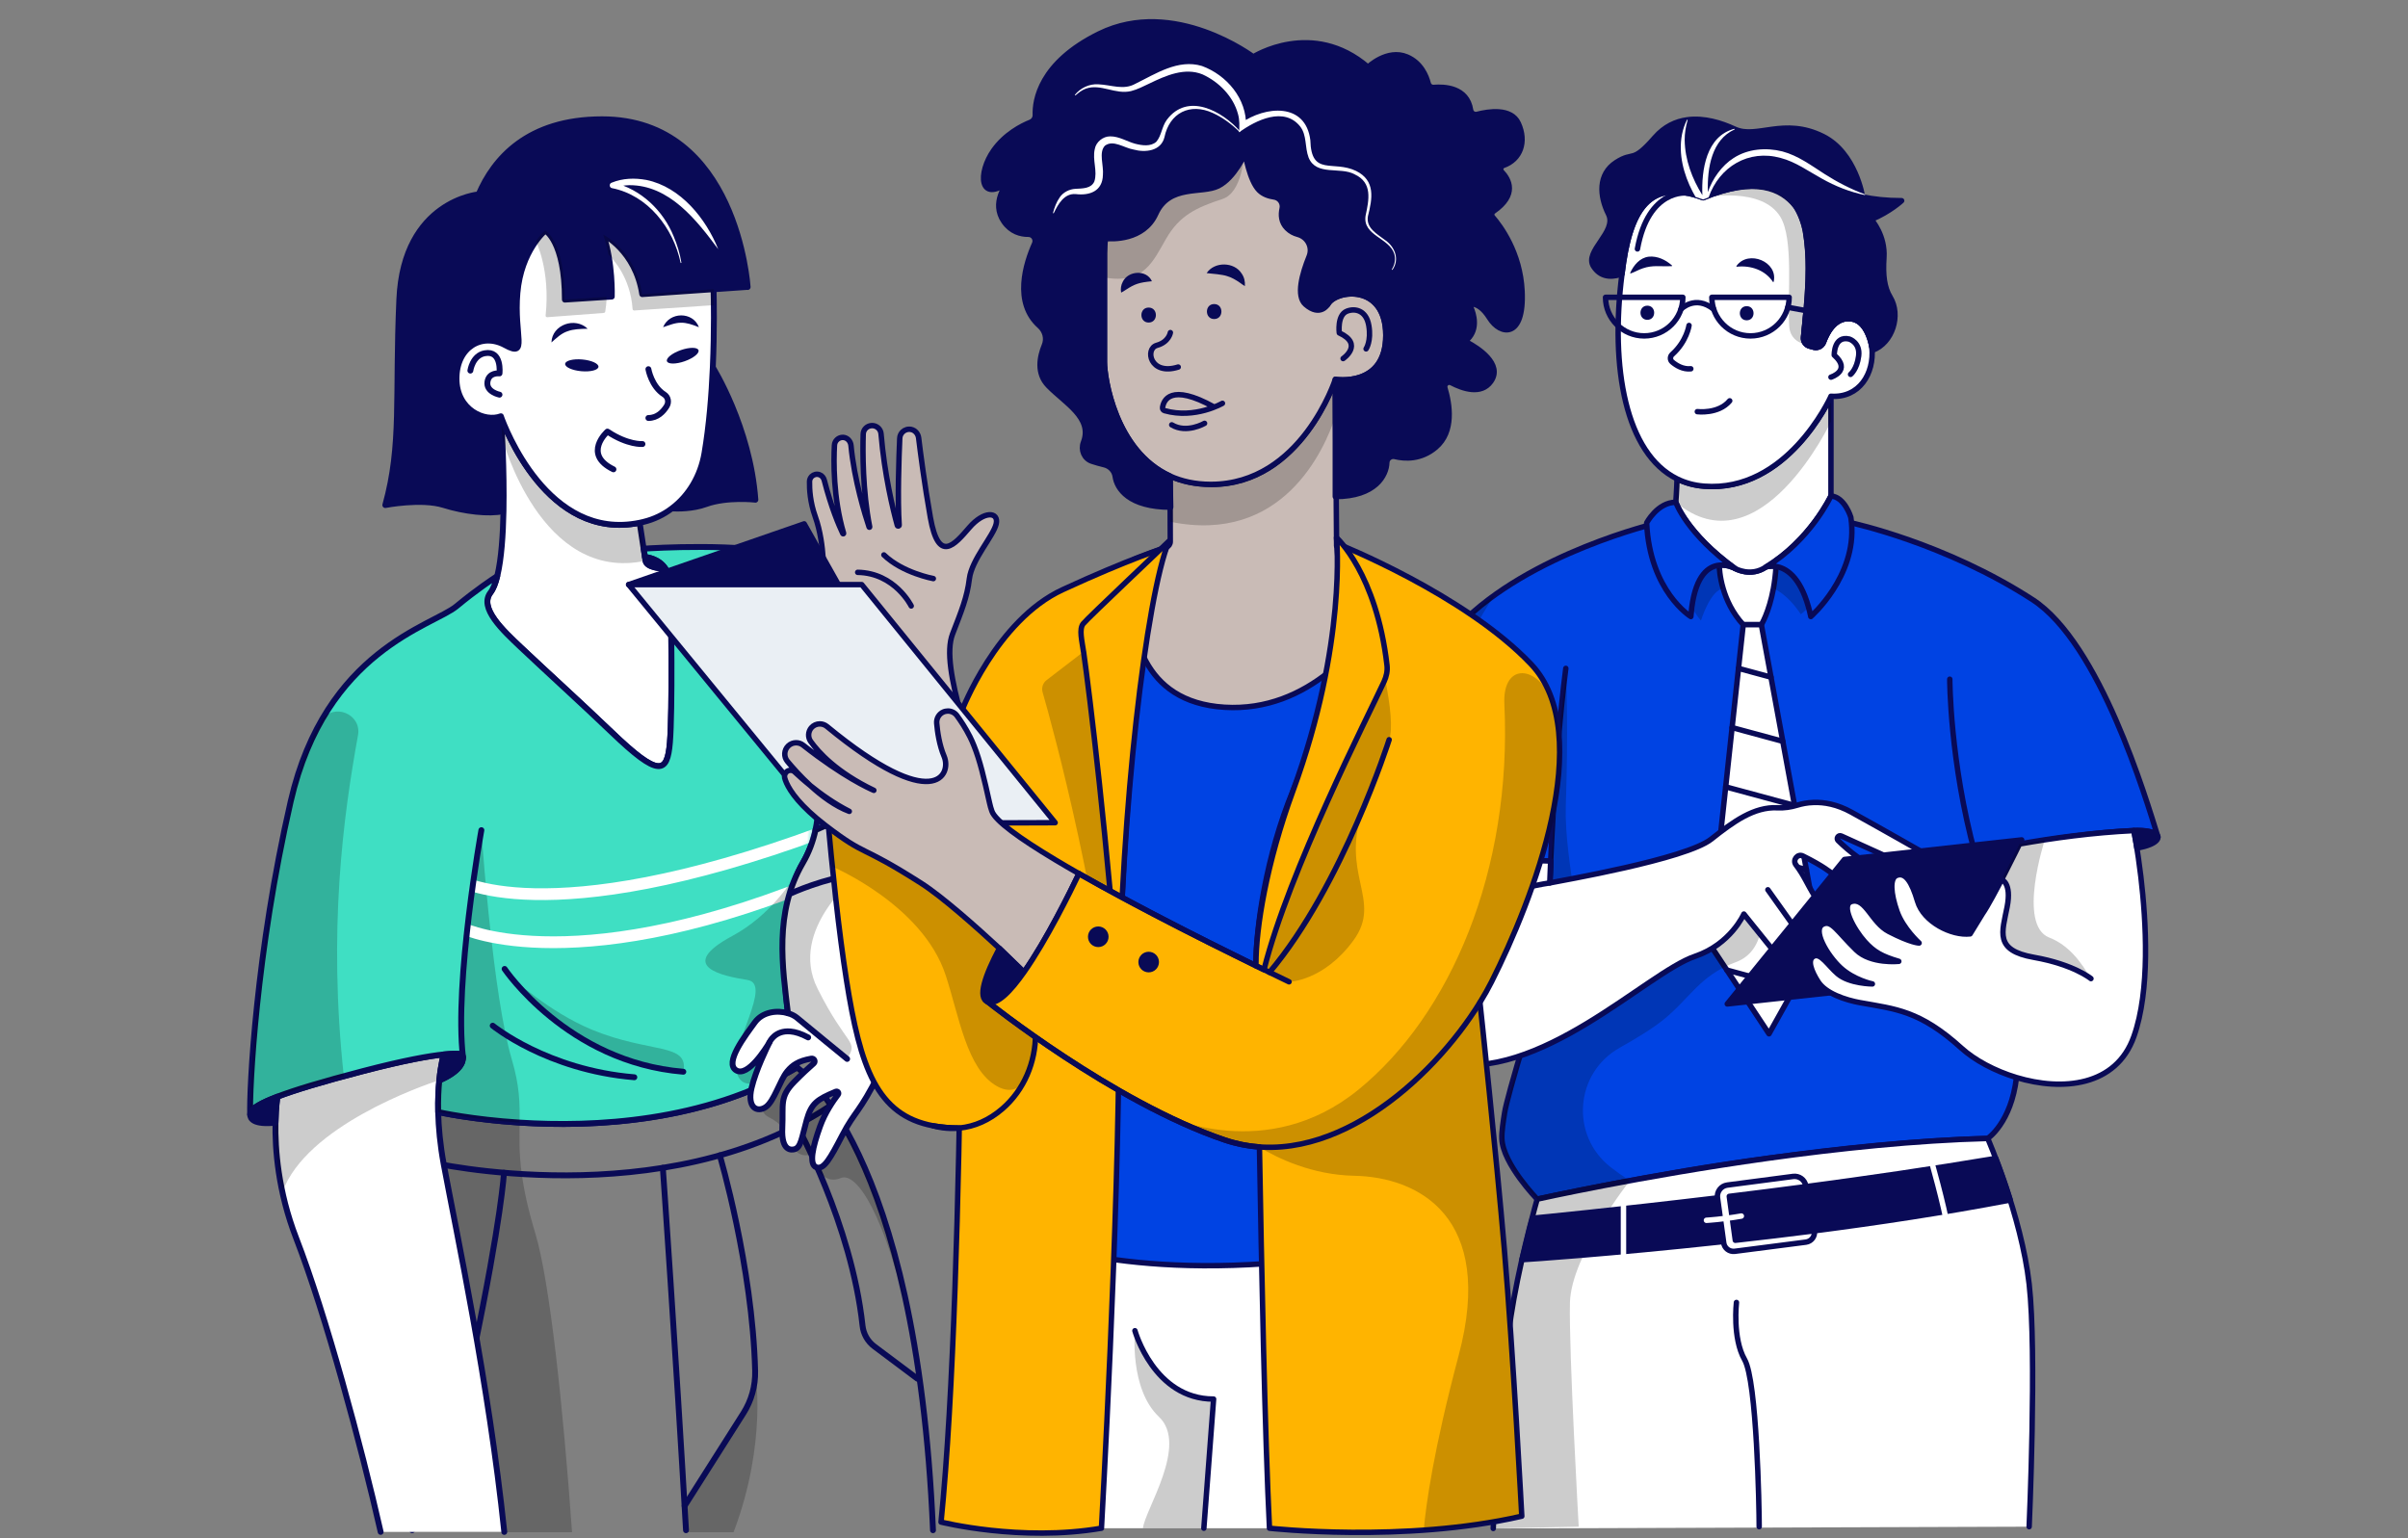 <svg width="443" height="283" viewBox="0 0 443 283" fill="none" xmlns="http://www.w3.org/2000/svg">
<rect x="0" y="0" width="443" height="283" fill="#808080" stroke="none"/>
<path d="M137.53 52.788L131.274 53.224L118.149 54.133C116.916 46.083 110.981 43.181 110.981 43.181C112.775 48.439 112.549 54.584 112.549 54.584L103.923 55.144C103.923 44.309 100.313 42.432 100.313 42.432C100.313 42.432 95.858 46.098 95.187 53.915C94.509 61.74 97.207 65.87 92.949 63.529C88.69 61.18 83.98 63.856 83.98 69.674C83.98 75.491 89.215 77.724 92.147 76.604C92.147 76.604 92.161 76.64 92.183 76.706C92.322 78.727 92.788 86.523 92.642 94.042C89.952 94.631 85.482 94.129 81.654 92.929C77.556 91.635 70.884 92.929 70.884 92.929C73.961 81.796 72.663 73.084 73.465 55.02C74.282 36.949 88.056 35.764 88.056 35.764C90.849 29.241 97.032 21.947 110.762 21.947C135.605 21.947 137.545 52.81 137.545 52.81L137.53 52.788Z" fill="#090A56" stroke="#090A56" stroke-width="1.081" stroke-linecap="round" stroke-linejoin="round"/>
<path d="M138.967 91.94C138.967 91.94 133.753 91.358 129.903 92.747C127.395 93.663 124.58 93.605 123.596 93.554C126.717 91.205 128.875 87.605 129.589 83.424C130.457 78.326 130.909 72.662 131.128 67.607C131.128 67.607 137.989 78.559 138.967 91.947V91.94Z" fill="#090A56" stroke="#090A56" stroke-width="1.081" stroke-linecap="round" stroke-linejoin="round"/>
<path d="M125.214 48.345C123.865 41.975 119.221 35.932 112.592 34.616C112.097 34.543 112.024 33.801 112.49 33.627C114.59 32.769 116.792 32.718 118.929 33.111C125.251 34.412 129.91 40.288 132.134 45.858C128.16 40.492 123.122 34.034 115.757 34.071C114.802 34.092 113.781 34.26 112.942 34.58L112.84 33.59C117.915 34.812 121.999 38.725 123.931 43.48C124.587 45.037 125.09 46.651 125.353 48.316C125.367 48.396 125.229 48.433 125.214 48.338V48.345Z" fill="white"/>
<path d="M123.238 136.635C122.764 142.336 121.255 143.128 112.512 134.729C107.306 129.726 100.605 123.647 95.8 119.109C92.548 116.033 88.049 111.881 90.229 109.045C90.739 108.383 91.148 107.343 91.469 106.019C91.483 105.969 91.498 105.925 91.512 105.867C92.234 102.856 92.54 98.486 92.628 94.021C92.774 86.501 92.307 78.706 92.169 76.691C92.781 78.408 100.714 99.686 117.675 96.18C117.806 97.038 118.134 99.227 118.411 100.973V100.987C118.499 101.562 118.594 102.093 118.659 102.507C118.703 102.769 118.732 102.994 118.761 103.169C118.951 104.427 121.583 104.623 122.429 104.66C122.859 105.321 123.166 106.172 123.238 107.292C123.53 111.873 123.712 130.926 123.238 136.635Z" fill="white" stroke="#090A56" stroke-width="1.081" stroke-linecap="round" stroke-linejoin="round"/>
<path opacity="0.2" d="M118.761 103.169C99.438 107.365 92.387 80.582 92.387 80.582C92.3 78.764 92.212 77.389 92.168 76.691C92.781 78.408 100.714 99.686 117.675 96.18C117.806 97.038 118.491 101.416 118.761 103.162V103.169Z" fill="black"/>
<path d="M171.643 281.558C168.627 210.892 146.623 196.41 146.623 196.41C118.601 213.012 81.479 204.802 80.611 204.613C80.597 204.613 80.597 204.613 80.597 204.613C80.597 204.613 77.618 242.62 75.822 281.558" stroke="#090A56" stroke-width="1.081" stroke-linecap="round" stroke-linejoin="round"/>
<path opacity="0.2" d="M105.242 281.923C103.592 258.812 101.137 235.715 98.469 226.888C97.12 222.423 96.383 218.925 95.989 216.024C95.464 212.111 95.552 209.275 95.603 206.563C86.86 206.003 80.954 204.701 80.611 204.621C80.611 204.621 77.57 242.857 75.77 281.923C87.563 281.923 94.125 281.923 105.242 281.923Z" fill="black"/>
<path opacity="0.2" d="M125.875 281.922C125.759 279.538 125.684 277.957 125.667 277.515L136.757 260.04C138.237 257.713 138.996 254.986 138.923 252.223C138.923 252.223 141.251 265.269 134.958 281.922C131.313 281.922 129.49 281.922 125.875 281.922Z" fill="black"/>
<path d="M78.956 213.819C78.956 213.819 121.941 223.781 152.726 203.471" stroke="#090A56" stroke-width="1.081" stroke-linecap="round" stroke-linejoin="round"/>
<path d="M92.715 215.783C92.715 215.783 92.3 223.993 87.123 248.827C86.853 250.122 86.16 251.292 85.154 252.143L74.69 261.03" stroke="#090A56" stroke-width="1.081" stroke-linecap="round" stroke-linejoin="round"/>
<path d="M121.941 214.873C121.941 214.873 124.307 248.487 126.205 281.558" stroke="#090A56" stroke-width="1.081" stroke-linecap="round" stroke-linejoin="round"/>
<path d="M146.586 207.057C146.586 207.057 156.642 225.091 158.683 243.933C158.844 245.438 159.624 246.813 160.834 247.729L168.775 253.678" stroke="#090A56" stroke-width="1.081" stroke-linecap="round" stroke-linejoin="round"/>
<path d="M132.419 212.584C132.419 212.584 138.427 232.873 138.923 252.231C138.996 254.994 138.237 257.707 136.757 260.041L125.951 277.072" stroke="#090A56" stroke-width="1.081" stroke-linecap="round" stroke-linejoin="round"/>
<path opacity="0.2" d="M167.2 243.082C162.956 224.081 157.713 215.492 154.687 216.758C152.667 217.594 151.34 216.445 150.677 215.572C150.531 215.245 150.392 214.918 150.254 214.613L152.719 209.871C151.319 211.355 150.166 212.089 149.248 212.395C147.089 213.1 146.163 211.456 146.163 211.456C146.163 211.456 145.733 209.762 144.479 208.09C143.779 207.151 142.816 206.235 141.526 205.617C139.039 204.424 140.235 201.167 141.212 199.276C143.035 198.418 144.844 197.465 146.615 196.418C146.615 196.418 147.082 196.767 147.891 197.567L148.161 197.836C148.227 197.901 148.292 197.967 148.358 198.04C148.424 198.105 148.497 198.185 148.562 198.258C149.496 199.232 150.699 200.643 152.07 202.563C152.172 202.708 152.274 202.861 152.383 203.006C152.485 203.159 152.595 203.319 152.704 203.472C152.996 203.901 153.287 204.337 153.594 204.803C153.761 205.072 153.929 205.341 154.104 205.617C154.695 206.57 155.307 207.61 155.92 208.737C156.087 209.028 156.24 209.326 156.401 209.631C156.532 209.871 156.663 210.118 156.787 210.366C156.977 210.715 157.152 211.078 157.341 211.449C157.356 211.478 157.371 211.5 157.378 211.515C157.553 211.864 157.721 212.22 157.896 212.584C158.085 212.969 158.267 213.362 158.457 213.769C158.647 214.169 158.829 214.583 159.019 215.005C160.411 218.154 161.782 221.775 163.073 225.921C163.335 226.742 163.59 227.6 163.838 228.473C164.006 229.047 164.166 229.644 164.334 230.247C164.502 230.844 164.655 231.455 164.815 232.073C164.983 232.691 165.129 233.316 165.282 233.956C165.362 234.276 165.442 234.596 165.515 234.923C166.011 237.032 166.478 239.25 166.923 241.584C166.988 241.955 167.061 242.333 167.127 242.712C167.149 242.835 167.171 242.952 167.192 243.075L167.2 243.082Z" fill="black"/>
<path d="M131.135 67.601C130.916 72.655 130.464 78.313 129.597 83.418C128.882 87.599 126.724 91.199 123.603 93.547C122.072 94.711 120.314 95.562 118.382 96.027C118.149 96.085 117.915 96.136 117.689 96.187C100.729 99.692 92.796 78.414 92.183 76.698C92.161 76.626 92.147 76.589 92.147 76.589C89.215 77.709 83.98 75.477 83.98 69.659C83.98 63.841 88.69 61.165 92.949 63.514C97.207 65.856 94.516 61.725 95.187 53.901C95.858 46.076 100.313 42.418 100.313 42.418C100.313 42.418 103.923 44.294 103.923 55.129L112.549 54.569C112.549 54.569 112.775 48.425 110.981 43.167C110.981 43.167 116.916 46.076 118.149 54.119L131.274 53.21C131.325 54.962 131.441 60.722 131.135 67.594V67.601Z" fill="white" stroke="#090A56" stroke-width="1.081" stroke-linecap="round" stroke-linejoin="round"/>
<path opacity="0.2" d="M131.318 56.147L116.683 57.128C116.523 57.136 116.384 57.012 116.377 56.852C115.976 51.013 112.746 47.617 111.914 46.831C111.688 45.624 111.382 44.373 110.974 43.166C110.974 43.166 116.909 46.075 118.141 54.118L131.266 53.209C131.281 53.783 131.303 54.794 131.318 56.139V56.147Z" fill="black"/>
<path opacity="0.2" d="M111.083 57.58L100.685 58.365C100.503 58.38 100.357 58.227 100.379 58.045C101.276 49.559 98.571 44.359 98.571 44.359C99.519 43.043 100.299 42.41 100.299 42.41C100.299 42.41 103.908 44.286 103.908 55.122L111.586 54.627C111.615 55.543 111.426 56.823 111.346 57.332C111.324 57.463 111.214 57.565 111.083 57.572V57.58Z" fill="black"/>
<path d="M91.891 72.618C91.891 72.618 89.427 72.123 89.675 70.284C89.923 68.444 91.891 68.706 91.891 68.706C91.891 68.706 92.394 64.408 89.179 64.997C86.918 65.411 86.532 68.189 86.532 68.189" stroke="#090A56" stroke-width="1.081" stroke-linecap="round" stroke-linejoin="round"/>
<path d="M119.286 67.928C119.286 67.928 119.826 71.091 122.203 72.589C122.925 73.047 123.1 74.014 122.648 74.742C122.013 75.767 120.934 76.909 119.286 76.909" stroke="#090A56" stroke-width="1.081" stroke-linecap="round" stroke-linejoin="round"/>
<path d="M110.099 67.499C110.153 66.903 108.825 66.296 107.133 66.144C105.44 65.991 104.024 66.35 103.97 66.946C103.916 67.542 105.244 68.149 106.937 68.302C108.629 68.455 110.045 68.095 110.099 67.499Z" fill="#090A56"/>
<path d="M125.961 66.469C127.564 65.906 128.702 64.992 128.502 64.428C128.303 63.863 126.842 63.862 125.239 64.425C123.636 64.989 122.498 65.903 122.698 66.467C122.897 67.032 124.358 67.033 125.961 66.469Z" fill="#090A56"/>
<path d="M108.115 60.495C105.833 58.256 101.56 59.717 101.451 63.004C102.384 62.19 103.274 61.31 104.448 60.939C105.498 60.554 106.701 60.517 108.123 60.488L108.115 60.495Z" fill="#090A56"/>
<path d="M128.583 60.205C127.467 57.274 123.158 57.34 121.991 60.205C123.085 59.856 124.164 59.368 125.294 59.383C126.315 59.361 127.336 59.71 128.583 60.205Z" fill="#090A56"/>
<path d="M118.193 81.701C118.193 81.701 115.524 81.919 111.747 79.41C111.747 79.41 107.08 83.548 112.855 86.355" stroke="#090A56" stroke-width="1.081" stroke-linecap="round" stroke-linejoin="round"/>
<path d="M70.031 281.864C66.429 265.96 59.961 241.941 54.485 227.804C51.131 219.136 50.591 211.326 50.679 206.577C50.737 203.574 51.036 201.792 51.036 201.792C54.215 200.577 59.181 199.065 66.75 197.094C74.472 195.08 79.007 194.294 81.632 194.025C81.632 194.025 81.114 195.72 80.815 198.81C80.655 200.388 80.56 202.345 80.611 204.628C80.677 207.377 80.961 210.606 81.639 214.256C83.98 226.837 89.894 254.347 92.774 281.871" fill="white"/>
<path d="M70.031 281.864C66.429 265.96 59.961 241.941 54.485 227.804C51.131 219.136 50.591 211.326 50.679 206.577C50.737 203.574 51.036 201.792 51.036 201.792C54.215 200.577 59.181 199.065 66.75 197.094C74.472 195.08 79.007 194.294 81.632 194.025C81.632 194.025 81.114 195.72 80.815 198.81C80.655 200.388 80.56 202.345 80.611 204.628C80.677 207.377 80.961 210.606 81.639 214.256C83.98 226.837 89.894 254.347 92.774 281.871" stroke="#090A56" stroke-width="1.081" stroke-linecap="round" stroke-linejoin="round"/>
<path opacity="0.2" d="M81.639 194.017C81.639 194.017 81.129 195.69 80.823 198.737C77.695 199.762 56.294 207.201 51.955 219.353C50.839 214.175 50.621 209.703 50.679 206.561C50.737 203.558 51.036 201.776 51.036 201.776C54.215 200.562 59.181 199.049 66.75 197.079C74.472 195.064 79.007 194.279 81.632 194.01L81.639 194.017Z" fill="black"/>
<path d="M174.842 145.688C174.776 145.622 173.748 144.728 168.826 145.818C165.144 146.626 159.274 148.553 150.021 152.734C149.583 154.748 148.84 156.777 147.695 158.77C143.531 166.035 143.94 177.953 144.953 186.433C144.953 186.433 145.398 191.334 146.565 196.133C146.565 196.17 146.579 196.199 146.586 196.228C146.586 196.257 146.586 196.286 146.608 196.308L146.63 196.41C129.59 206.503 109.18 207.427 95.603 206.554C86.86 205.994 80.954 204.693 80.611 204.613C80.56 202.329 80.662 200.38 80.816 198.795C84.775 197.079 85.227 195.348 85.169 194.512C85.147 194.199 84.906 193.945 84.6 193.916C84.141 193.865 83.244 193.85 81.639 194.01C79.014 194.279 74.472 195.064 66.757 197.079C59.188 199.05 54.223 200.562 51.044 201.777C47.974 202.947 46.516 203.864 46.107 204.598C46.107 204.598 46.02 204.794 46.02 205.071C45.867 200.359 47.084 175.256 53.486 147.433C59.888 119.61 79.547 115.196 83.973 111.56C87.684 108.491 90.63 106.55 91.476 106.004C91.155 107.32 90.747 108.368 90.236 109.029C88.049 111.858 92.555 116.01 95.807 119.094C100.612 123.639 107.313 129.711 112.52 134.714C121.255 143.113 122.765 142.321 123.246 136.619C123.72 130.918 123.537 111.865 123.246 107.277C123.18 106.157 122.867 105.306 122.436 104.644C121.153 102.674 118.812 102.499 118.667 102.492C118.601 102.077 118.506 101.554 118.419 100.972V100.957C120.366 100.826 135.86 99.867 145.646 102.099C156.095 104.484 162.898 116.287 174.842 145.666V145.688Z" fill="#3FDFC3" stroke="#090A56" stroke-width="1.081" stroke-linecap="round" stroke-linejoin="round"/>
<path opacity="0.2" d="M95.603 206.555C86.86 205.995 80.954 204.693 80.611 204.613C80.56 202.33 80.662 200.381 80.816 198.796C84.775 197.08 85.227 195.349 85.169 194.513C83.528 180.732 88.552 152.742 88.552 152.742C88.552 152.742 89.376 164.894 90.878 176.805C91.461 181.423 92.147 186.004 92.927 189.837C93.306 191.713 93.714 193.407 94.13 194.833C95.618 199.828 95.639 203.086 95.588 206.548L95.603 206.555Z" fill="black"/>
<path opacity="0.2" d="M63.265 198.009C55.696 199.98 54.216 200.569 51.036 201.783C47.967 202.954 46.508 203.87 46.1 204.605C46.1 204.605 46.013 204.801 46.013 205.077C45.859 200.365 47.077 175.262 53.479 147.439C54.544 142.814 55.973 138.844 57.643 135.404C57.643 135.404 57.643 135.404 57.643 135.39C58.102 134.437 58.583 133.514 59.086 132.641C59.101 132.619 59.116 132.597 59.13 132.575C61.332 129.23 66.575 131.354 65.86 135.295C63.163 150.159 60.326 171.081 63.25 198.002L63.265 198.009Z" fill="black"/>
<path d="M170.86 150.052C169.796 147.572 168.899 145.943 168.826 145.819C173.748 144.728 174.776 145.623 174.842 145.688C175.724 147.819 171.079 149.95 170.86 150.052Z" fill="#090A56" stroke="#090A56" stroke-width="1.081" stroke-linecap="round" stroke-linejoin="round"/>
<path d="M51.044 201.783C51.044 201.783 50.737 203.565 50.686 206.568C46.589 207.004 46.02 205.79 46.02 205.085C46.02 204.808 46.107 204.612 46.107 204.612C46.516 203.878 47.974 202.954 51.044 201.79V201.783Z" fill="#090A56" stroke="#090A56" stroke-width="1.081" stroke-linecap="round" stroke-linejoin="round"/>
<path d="M80.816 198.803C81.122 195.713 81.632 194.018 81.632 194.018C83.237 193.851 84.133 193.873 84.593 193.924C84.906 193.96 85.147 194.215 85.162 194.52C85.22 195.349 84.768 197.087 80.808 198.803H80.816Z" fill="#090A56" stroke="#090A56" stroke-width="1.081" stroke-linecap="round" stroke-linejoin="round"/>
<path d="M122.429 104.658C121.583 104.622 118.958 104.426 118.761 103.168C118.732 102.993 118.696 102.768 118.659 102.506C118.805 102.506 121.146 102.688 122.429 104.658Z" fill="#090A56" stroke="#090A56" stroke-width="1.081" stroke-linecap="round" stroke-linejoin="round"/>
<mask id="mask0_6557_8814" style="mask-type:luminance" maskUnits="userSpaceOnUse" x="85" y="147" width="66" height="32">
<path d="M150.167 147.898C150.145 149.469 149.984 151.091 149.627 152.727C149.627 152.727 148.818 155.847 147.6 158.225C146.39 160.603 144.632 164.231 144.086 170.507C144.086 170.507 116.764 182.193 85.38 176.906C86.022 169.336 87.094 161.832 87.823 157.243C93.416 158.028 119.199 160.712 150.174 147.898H150.167Z" fill="white"/>
</mask>
<g mask="url(#mask0_6557_8814)">
<path d="M83.951 161.729C83.951 161.729 99.876 172.019 151.129 153.148" stroke="white" stroke-width="2.162" stroke-miterlimit="10"/>
<path d="M85.402 170.9C85.402 170.9 106.592 180.84 153.579 160.85" stroke="white" stroke-width="2.162" stroke-miterlimit="10"/>
</g>
<path opacity="0.2" d="M144.355 172.587C144.107 177.394 144.457 182.31 144.946 186.426C144.946 186.426 145.391 191.327 146.557 196.127C146.557 196.163 146.572 196.192 146.579 196.221C146.579 196.25 146.579 196.279 146.601 196.301L146.623 196.403C144.851 197.45 143.043 198.395 141.22 199.261C141.621 198.483 141.985 197.937 142.036 197.857C141.81 198.017 136.349 201.806 135.445 196.927C134.511 191.945 142.095 181.059 137.53 180.317C132.966 179.576 124.216 177.859 134.752 172.194C141.723 168.449 145.886 161.963 147.228 159.621C147.09 159.905 146.951 160.181 146.827 160.472C146.696 160.763 146.579 161.054 146.462 161.359C146.39 161.541 146.324 161.723 146.266 161.912C146.178 162.152 146.091 162.392 146.01 162.639C145.923 162.915 145.828 163.199 145.755 163.475C145.668 163.773 145.58 164.072 145.507 164.377C145.478 164.493 145.449 164.617 145.42 164.741C145.354 165.017 145.289 165.301 145.23 165.577C145.07 166.297 144.939 167.024 144.829 167.773C144.771 168.144 144.72 168.522 144.676 168.9C144.632 169.198 144.603 169.489 144.574 169.795C144.508 170.413 144.457 171.045 144.406 171.678C144.384 171.976 144.37 172.267 144.355 172.565V172.587Z" fill="black"/>
<path d="M85.176 194.518C83.535 180.738 88.559 152.748 88.559 152.748" stroke="#090A56" stroke-width="1.081" stroke-linecap="round" stroke-linejoin="round"/>
<path d="M146.623 132.641C146.623 132.641 152.289 142.378 150.014 152.733" stroke="#090A56" stroke-width="1.081" stroke-linecap="round" stroke-linejoin="round"/>
<path opacity="0.2" d="M125.718 197.195C107.955 195.74 96.952 183.56 93.795 179.553C94.21 179.938 101.065 186.228 108.925 189.472C119.666 193.893 126.79 191.821 125.718 197.195Z" fill="black"/>
<path d="M125.71 197.196C104.411 195.45 92.832 178.281 92.832 178.281" stroke="#090A56" stroke-width="1.081" stroke-linecap="round" stroke-linejoin="round"/>
<path d="M90.645 188.723C90.645 188.723 100.62 196.889 116.698 198.213" stroke="#090A56" stroke-width="1.081" stroke-linecap="round" stroke-linejoin="round"/>
<path d="M174.251 169.198C172.18 179.168 165.326 190.367 161.702 197.595C158.078 204.816 157.298 204.394 155.008 208.787C152.719 213.179 151.559 215.288 150.174 214.772C148.796 214.255 149.481 211.106 150.867 207.252C151.763 204.751 153.244 202.591 154.17 201.377C154.381 201.1 154.09 200.722 153.761 200.86C150.32 202.293 149.262 203.02 148.409 206.067C147.469 209.47 147.337 211.121 146.171 211.456C145.668 211.594 143.706 211.928 143.925 207.529C144.136 203.136 143.363 201.893 146.12 199.049C147.549 197.595 148.81 196.439 149.7 195.661C150.086 195.319 149.773 194.694 149.262 194.781C148.067 194.992 147.199 195.275 146.477 195.697C145.85 196.053 145.332 196.519 144.822 197.137C143.487 198.751 142.408 202.678 140.855 203.711C139.295 204.743 137.406 203.842 138.267 200.177C139.047 196.882 141.139 192.636 141.541 191.828C140.979 192.766 137.61 198.235 135.452 196.948C133.192 195.603 137.078 190.599 138.857 188.134C140.294 186.142 142.984 185.836 144.96 186.433C143.947 177.953 142.379 167.903 147.702 158.77C148.861 156.785 149.583 154.748 150.028 152.734C159.281 148.553 165.158 146.626 168.833 145.818C168.899 145.942 169.796 147.571 170.868 150.051C172.924 154.821 175.607 162.733 174.258 169.198H174.251Z" fill="white" stroke="#090A56" stroke-width="1.081" stroke-linecap="round" stroke-linejoin="round"/>
<path opacity="0.2" d="M150.393 181.881C155.898 192.847 157.991 191.291 155.847 194.84C155.847 194.84 148.344 188.724 146.616 187.262C146.185 186.906 145.609 186.615 144.953 186.426C143.94 177.947 142.372 167.897 147.695 158.763C148.854 156.778 149.576 154.742 150.021 152.728C151.61 152.008 153.098 151.361 154.498 150.771C154.498 150.771 153.324 157.149 157.998 160.792C157.998 160.792 144.895 170.915 150.4 181.888L150.393 181.881Z" fill="black"/>
<path d="M144.953 186.426C145.609 186.615 146.185 186.906 146.616 187.262C148.344 188.716 155.847 194.839 155.847 194.839" stroke="#090A56" stroke-width="1.081" stroke-linecap="round" stroke-linejoin="round"/>
<path d="M145.507 164.376C145.507 164.376 151.647 161.54 157.99 160.791" stroke="#090A56" stroke-width="1.081" stroke-linecap="round" stroke-linejoin="round"/>
<path d="M148.679 190.883C147.381 190.185 146.302 189.858 145.405 189.785C142.569 189.538 141.606 191.691 141.606 191.691C141.606 191.691 141.592 191.712 141.57 191.756C141.57 191.778 141.548 191.807 141.526 191.829" stroke="#090A56" stroke-width="1.081" stroke-linecap="round" stroke-linejoin="round"/>
<path d="M280.638 190.856C278.329 198.477 277.05 203.206 276.815 204.665C276.58 206.137 276.235 208.267 276.3 209.537C276.496 214.181 282.798 220.643 282.798 220.643C282.798 220.643 304.829 215.803 325.229 213.12C338.172 211.42 352.453 209.811 365.677 209.472C365.677 209.472 369.989 206.619 370.974 198.256C368.058 169.036 363.381 157.207 363.381 157.207C363.381 157.207 379.136 153.364 392.568 152.824C392.568 152.824 396.476 152.537 396.998 153.996C394.78 146.896 386.331 118.367 373.936 110.336C357.855 99.907 340.625 96.221 340.625 96.221H304.933C304.933 96.221 281.369 101.738 268.556 114.947C252.24 131.778 249.559 157.806 249.461 158.725C249.585 158.236 250.035 157.872 250.576 157.859C254.993 157.741 260.708 157.813 268.497 157.95C276.287 158.087 285.277 158.438 285.277 158.438C285.277 158.438 285.264 160.015 285.172 162.451C285.172 162.451 284.461 177.054 280.638 190.863V190.856Z" fill="#0043E3" stroke="#090A56" stroke-linecap="round" stroke-linejoin="round"/>
<path opacity="0.2" d="M262.319 157.846C257.557 157.781 253.74 157.768 250.583 157.853C250.035 157.866 249.591 158.231 249.467 158.719C249.565 157.801 252.246 131.772 268.562 114.941C270.506 112.935 272.699 111.111 275.014 109.457C262.26 127.662 262.313 156.648 262.319 157.846Z" fill="black"/>
<path d="M326.736 104.227C326.645 105.738 326.469 107.093 326.253 108.291C325.444 112.681 324.035 114.942 324.035 114.942H320.702C318.692 112.753 317.603 110.317 317.009 108.291C316.344 106.044 316.298 104.311 316.292 103.992C317.799 103.842 319.071 104.52 319.214 104.598H319.227C319.227 104.598 322.072 106.252 324.896 104.305C324.896 104.305 325.66 104.038 326.743 104.214L326.736 104.227Z" fill="white" stroke="#090A56" stroke-linecap="round" stroke-linejoin="round"/>
<path d="M320.701 114.941L314.373 173.472L325.444 190.219L334.793 173.472L324.035 114.941H320.701Z" fill="white" stroke="#090A56" stroke-linecap="round" stroke-linejoin="round"/>
<path d="M325.803 124.596L319.834 122.98" stroke="#090A56" stroke-linecap="round" stroke-linejoin="round"/>
<path d="M327.975 136.398L318.653 133.877" stroke="#090A56" stroke-linecap="round" stroke-linejoin="round"/>
<path d="M330.148 148.205L317.478 144.779" stroke="#090A56" stroke-linecap="round" stroke-linejoin="round"/>
<path d="M332.32 160.016L316.298 155.678" stroke="#090A56" stroke-linecap="round" stroke-linejoin="round"/>
<path d="M334.486 171.825L315.117 166.582" stroke="#090A56" stroke-linecap="round" stroke-linejoin="round"/>
<path d="M330.115 181.856L317.687 178.488" stroke="#090A56" stroke-linecap="round" stroke-linejoin="round"/>
<path d="M357.574 180.402L317.765 184.721L339.327 158.139L371.926 154.537L357.574 180.402Z" fill="#090A56" stroke="#090A56" stroke-linecap="round" stroke-linejoin="round"/>
<path d="M274.714 281.233C274.714 281.233 275.575 255.165 278.504 239.012C280.207 229.613 282.797 220.643 282.797 220.643C282.797 220.643 301.775 216.403 325.235 213.12C338.165 211.323 352.459 209.811 365.683 209.473C365.683 209.473 371.867 223.646 373.303 236.25C374.738 248.854 373.303 280.907 373.303 280.907" fill="white"/>
<path d="M274.714 281.233C274.714 281.233 275.575 255.165 278.504 239.012C280.207 229.613 282.797 220.643 282.797 220.643C282.797 220.643 301.775 216.403 325.235 213.12C338.165 211.323 352.459 209.811 365.683 209.473C365.683 209.473 371.867 223.646 373.303 236.25C374.738 248.854 373.303 280.907 373.303 280.907" stroke="#090A56" stroke-linecap="round" stroke-linejoin="round"/>
<path opacity="0.2" d="M290.437 280.907L274.714 281.233C274.714 281.233 277.102 246.086 278.504 239.012C279.914 231.951 282.797 220.644 282.797 220.644C282.797 220.644 289.491 219.145 299.831 217.25C299.831 217.25 289.047 230.922 288.825 239.65C288.597 248.378 290.437 280.907 290.437 280.907Z" fill="black"/>
<path d="M369.819 220.801C357.795 223.1 345.413 224.969 333.788 226.467C328.764 227.112 323.884 227.692 319.233 228.207L318.124 220.13C322.599 219.583 327.329 218.99 332.228 218.338C343.358 216.866 355.349 215.127 367.157 213.141C367.914 215.121 368.873 217.772 369.819 220.794V220.801Z" fill="#090A56" stroke="#090A56" stroke-linecap="round" stroke-linejoin="round"/>
<path d="M317.073 228.446C295.766 230.752 281.447 231.696 279.985 231.781C281.016 228.016 281.297 226.238 281.923 224.147C283.319 224.017 296.745 222.714 315.964 220.408L317.073 228.452V228.446Z" fill="#090A56" stroke="#090A56" stroke-linecap="round" stroke-linejoin="round"/>
<path d="M333.788 226.466C333.958 227.476 333.247 228.42 332.235 228.55L319.507 230.192L319.135 230.237C318.15 230.361 317.244 229.671 317.113 228.687L317.08 228.44L315.971 220.395C315.815 219.255 316.617 218.2 317.765 218.05L317.863 218.037L329.88 216.461C330.976 216.318 332.001 217.054 332.203 218.142L332.242 218.337C327.343 218.988 322.613 219.581 318.137 220.128L319.246 228.205C323.891 227.684 328.778 227.111 333.801 226.466H333.788Z" fill="white" stroke="#090A56" stroke-linecap="round" stroke-linejoin="round"/>
<path d="M313.935 224.532C313.935 224.532 316.969 224.356 320.355 223.75" stroke="white" stroke-miterlimit="10" stroke-linecap="round"/>
<path d="M298.67 220.285V233.195" stroke="white" stroke-miterlimit="10" stroke-linecap="round"/>
<path d="M355.179 213.127C355.179 213.127 357.613 221.562 358.382 226.284" stroke="white" stroke-miterlimit="10" stroke-linecap="round"/>
<path d="M319.455 239.65C319.455 239.65 318.698 246.223 320.955 250.17C323.213 254.117 323.637 277.312 323.637 280.907" stroke="#090A56" stroke-linecap="round" stroke-linejoin="round"/>
<path d="M336.841 72.916C336.841 72.916 336.841 81.169 336.841 91.252C336.841 91.252 333.051 99.381 324.896 104.318C322.077 106.265 319.226 104.611 319.226 104.611C319.226 104.611 319.226 104.611 319.213 104.611C310.289 98.169 308.299 92.418 308.299 92.418C308.299 92.418 308.482 89.884 308.521 88.112C310.015 88.855 311.665 89.317 313.498 89.46C328.673 90.659 336.606 73.45 336.841 72.936V72.922V72.916Z" fill="white" stroke="#090A56" stroke-linecap="round" stroke-linejoin="round"/>
<path opacity="0.2" d="M336.841 72.916V77.573C336.841 77.573 323.748 105.269 308.293 92.411C308.293 92.411 308.475 89.877 308.514 88.106C310.008 88.848 311.659 89.311 313.492 89.454C328.667 90.652 336.6 73.444 336.835 72.929V72.916H336.841Z" fill="black"/>
<path d="M336.841 72.916C336.841 72.916 336.841 72.916 336.841 72.929C336.606 73.45 328.666 90.659 313.498 89.454C311.672 89.311 310.015 88.848 308.521 88.106C299.094 83.449 296.178 67.712 298.396 50.418C299.798 38.557 303.386 32.688 313.322 36.382C313.322 36.382 313.322 36.382 313.335 36.382C323.017 32.408 327.734 34.766 330.245 37.815C331.263 39.046 331.915 41.267 332.137 42.517C332.913 47.044 332.744 51.728 332.274 57.075C332.137 58.678 331.968 60.345 331.798 62.084C331.726 62.814 332.189 63.485 332.894 63.673L333.677 63.888C334.427 64.077 335.203 63.687 335.464 62.957C335.999 61.505 337.376 58.541 340.207 58.632C342.791 58.717 344.18 61.798 344.382 63.98C344.82 68.748 342.06 73.255 336.834 72.91L336.841 72.916Z" fill="white" stroke="#090A56" stroke-linecap="round" stroke-linejoin="round"/>
<path opacity="0.2" d="M332.894 63.674C330.898 63.147 329.28 62.332 329.149 59.883C328.836 54.08 329.985 43.964 327.538 39.913C324.159 34.311 313.916 36.265 313.355 36.376C323.017 32.416 327.727 34.767 330.245 37.815C331.263 39.046 331.916 41.267 332.137 42.518C332.914 47.045 332.744 51.728 332.274 57.076C332.137 58.678 331.968 60.346 331.798 62.085C331.726 62.814 332.19 63.485 332.894 63.674Z" fill="black"/>
<path d="M332.274 57.074L340.207 58.631C337.409 58.468 335.993 61.503 335.464 62.956C335.197 63.685 334.421 64.083 333.677 63.887L332.894 63.672C332.19 63.484 331.726 62.813 331.798 62.083C331.974 60.344 332.137 58.677 332.274 57.074Z" fill="white" stroke="#090A56" stroke-linecap="round" stroke-linejoin="round"/>
<path d="M341.336 58.853C341.486 58.906 341.636 58.977 341.779 59.055C341.636 58.977 341.492 58.906 341.336 58.853Z" fill="white" stroke="#090A56" stroke-linecap="round" stroke-linejoin="round"/>
<path d="M341.779 59.062C343.149 59.785 344.036 61.596 344.35 63.746C343.965 61.733 343.064 59.798 341.779 59.062Z" fill="white" stroke="#090A56" stroke-linecap="round" stroke-linejoin="round"/>
<path d="M307.47 48.973C305.37 49.071 304.085 48.739 302.232 49.37C301.455 49.624 300.927 49.976 300.079 50.282C299.988 50.328 299.877 50.322 299.909 50.198C300.555 48.791 301.677 47.429 303.315 47.227C304.907 47.065 306.44 47.807 307.594 48.843C307.666 48.941 307.568 48.993 307.47 48.98V48.973Z" fill="#090A56"/>
<path d="M319.494 48.888C321.666 45.931 327.153 48.159 326.305 51.832C326.292 51.898 326.2 51.917 326.161 51.865C324.746 49.683 322.045 48.791 319.527 49.077C319.416 49.077 319.416 48.96 319.494 48.895V48.888Z" fill="#090A56"/>
<path d="M321.34 58.938C323.017 58.938 323.023 56.332 321.34 56.332C319.657 56.332 319.657 58.938 321.34 58.938Z" fill="#090A56"/>
<path d="M303.061 58.848C304.737 58.848 304.744 56.242 303.061 56.242C301.377 56.242 301.377 58.848 303.061 58.848Z" fill="#090A56"/>
<path d="M310.732 59.883C310.732 59.883 310.302 62.827 307.64 65.198C307.216 65.576 307.196 66.234 307.627 66.598C308.371 67.23 309.604 68.005 311.059 67.855" stroke="#090A56" stroke-linecap="round" stroke-linejoin="round"/>
<path d="M312.259 75.743C312.259 75.743 316.14 76.238 318.215 73.75" stroke="#090A56" stroke-linecap="round" stroke-linejoin="round"/>
<path d="M336.841 69.394C336.841 69.394 340.671 68.202 337.448 65.342C337.448 65.342 337.356 61.708 340.22 62.385C340.22 62.385 342.249 63.03 341.936 65.498C341.623 67.967 340.449 68.885 340.449 68.885" stroke="#090A56" stroke-linecap="round" stroke-linejoin="round"/>
<path d="M309.591 54.705C309.591 58.626 306.407 61.805 302.48 61.805C298.552 61.805 295.369 58.626 295.369 54.705H309.591Z" stroke="#090A56" stroke-linecap="round" stroke-linejoin="round"/>
<path d="M329.15 54.705C329.15 58.626 325.966 61.805 322.039 61.805C318.111 61.805 314.927 58.626 314.927 54.705H329.15Z" stroke="#090A56" stroke-linecap="round" stroke-linejoin="round"/>
<path d="M309.238 56.9C309.238 56.9 311.835 54.164 315.273 56.9" stroke="#090A56" stroke-linecap="round" stroke-linejoin="round"/>
<path d="M328.908 56.547L340.827 58.716" stroke="#090A56" stroke-linecap="round" stroke-linejoin="round"/>
<path d="M330.245 37.813C328.021 34.544 323.017 32.407 313.336 36.38C313.336 36.38 313.336 36.38 313.323 36.38C303.393 32.681 299.799 38.549 298.396 50.417C297.352 50.756 294.788 51.538 293.17 49.023C291.363 46.229 297.567 42.705 295.917 39.377C294.253 36.035 293.986 32.062 297.326 29.893C300.673 27.737 300.125 30.258 304.463 25.294C306.231 23.275 308.299 22.331 310.419 22.044C313.512 21.627 316.695 22.624 319.109 23.751C323.18 25.653 328.145 21.497 335.38 25.105C341.388 28.108 342.654 36.224 342.654 36.224C344.663 36.66 347.018 36.928 349.843 36.928C349.843 36.928 347.703 38.94 344.252 40.38C344.396 40.549 346.849 43.37 346.588 47.388C346.372 50.639 346.659 52.918 347.742 54.69C349.745 57.973 348.186 63.099 344.474 64.454C344.154 61.972 343.026 59.399 341.342 58.846C337.787 57.673 336.078 61.314 335.478 62.949C335.21 63.679 334.434 64.076 333.69 63.881L332.907 63.666C332.203 63.477 331.739 62.806 331.811 62.076C332.568 54.54 333.162 48.391 332.15 42.51C331.935 41.253 331.191 39.168 330.258 37.8L330.245 37.813Z" fill="#090A56" stroke="#090A56" stroke-linecap="round" stroke-linejoin="round"/>
<path d="M310.347 35.521C310.347 35.521 303.276 34.589 301.24 45.799" stroke="#090A56" stroke-linecap="round" stroke-linejoin="round"/>
<path d="M314.333 36.314C316.31 30.66 321.699 27.43 327.596 29.065C330.336 29.775 332.665 31.494 335.151 32.855C337.624 34.262 340.305 35.311 343.091 35.897L343.117 35.774C340.429 34.77 337.976 33.494 335.634 31.996C333.2 30.439 330.826 28.648 327.916 27.866C324.922 27.11 321.568 27.371 318.939 29.071C316.76 30.445 314.999 32.94 314.196 35.363C314.053 30.797 314.947 25.684 319.122 23.815L319.096 23.697C313.896 25.013 312.996 31.273 313.185 35.91C311.287 32.875 309.975 29.364 309.93 25.762C309.917 24.505 310.139 23.267 310.478 22.062L310.36 22.023C309.936 22.89 309.61 23.828 309.427 24.779C308.755 28.361 309.741 32.087 311.398 35.272L311.926 36.23C311.926 36.23 312.983 36.568 313.166 36.646C313.166 36.646 313.263 36.692 313.322 36.692C313.381 36.692 313.42 36.672 313.524 36.633C313.629 36.594 314.34 36.301 314.34 36.301L314.333 36.314Z" fill="white"/>
<path d="M342.341 184.512C348.643 185.658 353.17 185.899 360.823 192.836C363.289 195.071 366.968 197.051 370.974 198.262C379.396 200.802 389.306 199.917 392.568 190.713C395.575 182.245 394.838 169.622 393.853 161.304C393.253 156.282 392.568 152.83 392.568 152.83C384.987 153.182 377.589 154.217 371.528 155.292C371.528 155.292 366.59 165.434 364.718 168.117L362.441 171.83C359.061 172.221 353.894 169.635 352.772 165.838C351.709 162.223 350.522 160.418 348.897 161.089C347.632 161.604 347.853 164.45 348.995 167.701C350.104 170.853 353.059 173.511 353.059 173.511C353.059 173.511 351.657 173.543 347.495 171.4C344.324 169.765 343.241 165.141 340.658 165.864C338.537 166.456 341.036 171.035 343.078 173.289C344.774 175.165 346.209 175.966 349.321 176.885C349.321 176.885 344.167 177.425 341.48 174.787C337.976 171.361 337.017 169.309 335.412 170.026C333.299 170.97 336.123 175.784 338.596 178.064C341.069 180.343 344.461 181.04 344.461 181.04C344.461 181.04 340.227 181.021 338.081 179.177C336.326 177.673 334.956 175.295 333.684 175.94C332.411 176.585 333.259 178.748 334.486 180.65C335.856 182.766 339.372 183.978 342.341 184.519V184.512Z" fill="white" stroke="#090A56" stroke-linecap="round" stroke-linejoin="round"/>
<path opacity="0.2" d="M384.674 180.069C384.674 180.069 381.484 177.444 374.171 176.154C366.851 174.865 368.449 171.549 369.245 166.886C369.904 163.036 368.678 162.079 368.228 161.864C369.943 158.548 371.529 155.291 371.529 155.291C373.714 154.901 373.695 154.894 376.18 154.549C376.18 154.549 371.079 170.188 376.996 172.507C380.656 173.946 382.802 176.956 384.668 180.076L384.674 180.069Z" fill="black"/>
<path d="M368.234 161.857C368.234 161.857 370.126 162.379 369.252 166.879C368.351 171.524 366.857 174.859 374.171 176.148C381.484 177.438 384.674 180.063 384.674 180.063" stroke="#090A56" stroke-linecap="round" stroke-linejoin="round"/>
<path d="M253.009 157.852C252.905 158.796 252.814 159.727 252.742 160.639C251.111 160.561 250.289 160.19 249.917 159.942C249.754 159.832 249.623 159.682 249.545 159.506C249.526 159.454 249.513 159.408 249.493 159.363C249.232 158.62 249.793 157.852 250.576 157.852H253.009Z" fill="#090A56" stroke="#090A56" stroke-linecap="round" stroke-linejoin="round"/>
<path d="M393.129 156.041C393.129 156.041 395.575 155.689 396.599 154.77C397.624 153.852 396.821 152.738 392.574 152.816L393.129 156.034V156.041Z" fill="#090A56" stroke="#090A56" stroke-linecap="round" stroke-linejoin="round"/>
<path opacity="0.2" d="M317.008 108.297C314.66 108.558 312.924 114.179 312.924 114.179C312.011 113.15 311.241 111.73 311.241 111.73C312.044 105.75 314.36 104.187 316.291 103.998C316.291 104.317 316.343 106.05 317.008 108.297Z" fill="black"/>
<path opacity="0.2" d="M332.685 111.627C332.372 112.239 331.295 113.021 331.295 113.021C328.679 109.073 326.252 108.285 326.252 108.285C326.474 107.087 326.644 105.738 326.735 104.221C328.49 104.501 331.087 105.96 332.691 111.62L332.685 111.627Z" fill="black"/>
<path d="M319.213 104.605C319.07 104.527 317.798 103.843 316.291 103.999C314.36 104.188 312.037 105.758 311.241 111.731C311.176 112.265 311.111 112.831 311.065 113.444C311.065 113.444 303.536 108.839 302.93 96.222C302.93 96.222 304.913 92.418 308.299 92.418C308.299 92.418 310.282 98.163 319.213 104.611V104.605Z" fill="#0043E3" stroke="#090A56" stroke-linecap="round" stroke-linejoin="round"/>
<path d="M333.135 113.443C332.998 112.798 332.848 112.199 332.692 111.639C331.093 105.972 328.49 104.513 326.735 104.233C325.652 104.05 324.889 104.324 324.889 104.324C333.051 99.38 336.834 91.258 336.834 91.258C339.392 91.434 340.501 95.192 340.501 95.192C340.553 95.544 340.599 95.882 340.625 96.221C341.519 106.122 333.129 113.443 333.129 113.443H333.135Z" fill="#0043E3" stroke="#090A56" stroke-linecap="round" stroke-linejoin="round"/>
<path d="M285.113 162.457C285.113 162.457 285.857 140.239 288.062 122.979" stroke="#090A56" stroke-linecap="round" stroke-linejoin="round"/>
<path d="M358.702 124.973C358.702 124.973 358.702 140.091 363.38 157.202" stroke="#090A56" stroke-linecap="round" stroke-linejoin="round"/>
<path opacity="0.2" d="M288.094 123.617C288.075 123.193 288.062 122.979 288.062 122.979C288.094 123.083 288.107 123.304 288.094 123.617Z" fill="black"/>
<path opacity="0.2" d="M319.331 177.034C312.677 179.483 310.915 183.685 305.996 187.645C304 189.254 300.927 191.123 297.991 192.771C289.726 197.409 288.838 208.905 296.295 214.748C297.326 215.555 298.5 216.389 299.831 217.256C299.185 217.373 290.424 219.06 290.039 219.131C288.323 219.483 282.797 220.649 282.797 220.649C282.797 220.649 276.495 214.188 276.299 209.543C276.234 208.273 276.58 206.143 276.815 204.671C277.108 202.854 279.392 196.067 282.523 184.727C285.113 175.36 285.818 148.212 286.679 136.357C286.999 131.921 288.016 125.701 288.095 123.623C288.199 125.942 288.506 134.514 288.062 148.212C287.729 158.314 291.787 172.898 291.487 182.473L323.898 165.134C323.898 165.134 325.979 174.592 319.331 177.041V177.034Z" fill="black"/>
<path d="M338.172 154.674C339.131 155.619 340.449 156.778 341.963 157.853L339.327 158.139L337.168 160.803C336.789 160.549 335.491 159.377 331.681 157.501C330.696 157.012 329.737 158.25 330.396 159.123C331.988 161.227 332.477 162.718 333.854 164.894L333.84 164.907L329.711 170.001L325.979 174.586L322.822 170.671L322.802 170.652L320.819 168.183C320.819 168.183 318.398 173.746 311.816 175.967C302.937 178.963 283.143 199.396 265.444 195.508C257.185 193.697 251.835 187.958 252.259 172.13C252.286 171.219 252.899 158.797 253.003 157.853C253.003 157.853 263.826 157.859 269.208 157.957C274.591 158.055 285.27 158.432 285.27 158.432L285.107 162.458C286.973 162.06 310.133 158.107 314.817 154.401C318.933 151.137 322.717 148.408 327.03 148.63C328.256 148.688 329.469 148.506 330.644 148.148C331.427 147.907 332.444 147.685 333.645 147.652C335.569 147.581 337.97 147.978 340.619 149.45C347.312 153.156 353.321 156.596 353.321 156.596L346.529 157.345L338.746 153.821C338.218 153.573 337.742 154.264 338.166 154.674H338.172Z" fill="white" stroke="#090A56" stroke-linecap="round" stroke-linejoin="round"/>
<path opacity="0.2" d="M276.293 195.233C272.666 196.086 269.013 196.288 265.451 195.506C257.191 193.696 251.842 187.964 252.266 172.129C252.292 171.217 252.912 158.796 253.016 157.852C253.016 157.852 255.6 157.852 258.874 157.865C258.874 157.865 256.748 174.194 258.418 181.854C260.186 189.97 263.976 195.975 276.293 195.233Z" fill="black"/>
<path d="M325.236 163.715L329.744 170.046" stroke="#090A56" stroke-linecap="round" stroke-linejoin="round"/>
<path d="M285.114 162.457C271.798 164.476 265.451 170.957 265.451 170.957" stroke="#090A56" stroke-linecap="round" stroke-linejoin="round"/>
<path d="M184.601 281.189V229.711H259.421L261.745 281.189" fill="white"/>
<path d="M184.601 281.189V229.711H259.421L261.745 281.189" stroke="#090A56" stroke-linecap="round" stroke-linejoin="round"/>
<path opacity="0.2" d="M221.473 281.189L223.266 257.426C212.295 257.426 208.792 244.848 208.792 244.848C208.792 244.848 207.737 255.522 213.212 260.694C218.694 265.866 210.578 277.872 210.274 281.182H221.466L221.473 281.189Z" fill="black"/>
<path d="M221.473 281.189L223.266 257.426C212.295 257.426 208.792 244.848 208.792 244.848" stroke="#090A56" stroke-linecap="round" stroke-linejoin="round"/>
<path d="M257.449 109.744C257.449 109.744 248.333 100.441 225.28 100.441C202.227 100.441 192.338 116.812 192.338 116.812V229.008C192.338 229.008 216.184 237.731 257.449 229.008V109.751V109.744Z" fill="#0043E3" stroke="#090A56" stroke-linecap="round" stroke-linejoin="round"/>
<path d="M210.833 121.701C213.219 126.108 217.563 129.666 225.287 130.135C233.038 130.604 239.423 127.666 244.43 123.687C253.491 116.495 258.056 105.91 258.056 105.91C251.291 102.496 246.057 100.51 245.892 100.441L245.657 69.803C245.657 69.803 239.361 89.125 222.984 89.125C220.087 89.125 217.377 88.553 215.26 87.594L215.295 99.655C215.295 100.124 215.005 100.545 214.557 100.703C213.557 101.062 211.543 101.793 208.585 102.937C208.585 102.937 206.482 113.709 210.833 121.708V121.701Z" fill="#C9BBB6" stroke="#090A56" stroke-linecap="round" stroke-linejoin="round"/>
<path opacity="0.2" d="M215.26 87.594L215.281 96C235.92 100.241 243.616 82.87 245.706 76.547L245.657 69.803C245.657 69.803 239.361 89.125 222.984 89.125C220.087 89.125 217.377 88.553 215.26 87.594Z" fill="black"/>
<path d="M203.179 46.599V66.631C203.179 69.479 205.137 82.995 215.26 87.594C217.377 88.553 219.853 89.125 222.749 89.125C239.451 89.125 245.657 69.803 245.657 69.803C245.657 69.803 254.953 71.348 254.953 61.7C254.953 52.053 245.657 53.329 244.278 56.005V46.599C244.278 35.255 235.079 26.049 223.728 26.049C218.053 26.049 212.916 28.352 209.199 32.069C206.089 35.179 203.965 39.289 203.365 43.875C203.241 44.764 203.179 45.675 203.179 46.599Z" fill="#C9BBB6" stroke="#090A56" stroke-linecap="round" stroke-linejoin="round"/>
<path opacity="0.2" d="M203.179 46.599V51.06C210.481 52.329 212.088 48.136 214.557 43.875C217.032 39.613 220.101 38.186 224.894 36.613C228.507 35.427 228.928 28.821 229.038 26.745C227.342 26.29 225.563 26.049 223.728 26.049C218.053 26.049 212.916 28.352 209.199 32.069C206.089 35.179 203.965 39.289 203.365 43.875C203.241 44.764 203.179 45.675 203.179 46.599Z" fill="black"/>
<path d="M215.315 61.197C215.315 61.197 215.046 62.928 212.826 63.542C210.605 64.156 211.55 69.169 216.757 67.535" stroke="#090A56" stroke-linecap="round" stroke-linejoin="round"/>
<path d="M247.092 65.976C247.092 65.976 250.946 63.355 246.388 61.252C246.388 61.252 245.954 57.99 247.788 57.26C249.243 56.68 251.339 57.053 251.822 59.907C252.305 62.762 251.319 64.19 251.319 64.19" stroke="#090A56" stroke-linecap="round" stroke-linejoin="round"/>
<path d="M221.984 50.253C223.011 50.37 224.846 50.487 225.776 50.812C226.583 51.039 227.349 51.501 228.087 52.005C228.383 52.198 228.638 52.439 229.018 52.646C229.093 51.832 228.907 51.012 228.431 50.336C227.059 48.143 223.418 48.102 221.991 50.246L221.984 50.253Z" fill="#090A56"/>
<path d="M211.916 51.744C210.95 49.565 207.544 49.785 206.565 51.833C206.227 52.454 206.123 53.144 206.254 53.84C206.599 53.681 206.84 53.495 207.096 53.337C208.785 52.233 209.564 51.978 211.916 51.751V51.744Z" fill="#090A56"/>
<path d="M224.894 74.21C224.894 74.21 219.86 77.147 214.247 75.561C214.005 75.492 213.84 75.251 213.874 74.996C214.053 73.713 215.267 70.389 223.39 74.906" stroke="#090A56" stroke-linecap="round" stroke-linejoin="round"/>
<path d="M221.604 77.893C221.604 77.893 218.287 79.823 215.564 78.168" stroke="#090A56" stroke-linecap="round" stroke-linejoin="round"/>
<path d="M223.37 58.702C221.598 58.702 221.591 55.943 223.37 55.943C225.149 55.943 225.149 58.702 223.37 58.702Z" fill="#090A56"/>
<path d="M211.316 59.348C209.544 59.348 209.537 56.59 211.316 56.59C213.095 56.59 213.095 59.348 211.316 59.348Z" fill="#090A56"/>
<path d="M185.449 33.523C185.18 33.834 182.284 37.302 184.698 40.771C186.022 42.667 187.794 43.109 189.187 43.102C190.097 43.095 190.704 44.026 190.332 44.853C188.725 48.446 186.415 55.666 191.263 59.976C192.276 60.879 192.655 62.3 192.131 63.555C191.29 65.596 190.628 68.672 192.849 70.954C195.979 74.181 201.068 76.836 199.331 81.381C198.786 82.794 199.448 84.394 200.896 84.87C201.599 85.097 202.365 85.325 203.137 85.504C204.185 85.746 205.013 86.587 205.165 87.656C205.468 89.87 207.668 93.317 215.37 93.317L215.26 87.594C205.137 82.994 203.179 69.478 203.179 66.63V46.598C203.179 45.674 203.241 44.764 203.365 43.874C204.489 43.984 210.392 44.295 212.626 39.343C215.102 33.854 221.115 35.716 224.121 34.213C227.135 32.71 229.066 28.193 229.066 28.193C229.066 28.193 229.873 33.241 231.645 35.006C232.403 35.764 233.451 36.102 234.403 36.24C235.431 36.385 236.106 37.378 235.879 38.385C235.624 39.516 235.665 40.888 236.775 41.991C237.368 42.584 238.058 42.936 238.761 43.122C240.547 43.598 241.54 45.474 240.844 47.191C239.547 50.391 238.41 54.459 240.168 56.004C242.892 58.39 244.278 56.004 244.278 56.004C245.657 53.328 254.953 52.059 254.953 61.7C254.953 71.34 245.657 69.802 245.657 69.802V91.366C253.07 91.366 255.056 87.408 255.125 85.132C255.146 84.353 255.877 83.808 256.628 83.994C258.428 84.436 261.394 84.615 264.124 82.305C267.552 79.408 266.696 74.333 265.821 71.416C265.607 70.699 266.352 70.078 267.014 70.423C269.158 71.54 272.489 72.671 274.261 70.189C276.551 66.982 271.765 64.01 270.082 63.093C269.827 62.955 269.786 62.603 269.993 62.396C271.965 60.445 271.103 57.735 270.586 56.556C270.441 56.231 270.724 55.887 271.068 55.949C271.772 56.08 272.868 56.618 274.041 58.507C276.027 61.707 280.433 62.362 280.012 53.549C279.675 46.481 276.033 41.605 274.606 39.957C274.323 39.626 274.392 39.123 274.751 38.874C279.178 35.813 277.592 33.013 276.289 31.641C275.909 31.248 276.075 30.613 276.585 30.434C279.695 29.344 280.888 26.11 279.33 22.704C278.013 19.821 273.792 20.511 271.751 21.042C271.199 21.187 270.634 20.821 270.544 20.256C269.91 16.049 265.648 15.932 263.786 16.09C263.304 16.132 262.869 15.829 262.745 15.36C262.414 14.049 261.449 11.581 258.842 10.477C255.201 8.933 251.677 12.353 251.677 12.353C241.43 3.533 230.569 10.463 230.569 10.463C230.569 10.463 215.998 -0.535 202.255 6.202C191.256 11.594 190.38 18.566 190.469 21.138C190.49 21.738 190.125 22.276 189.566 22.504C188.001 23.131 184.953 24.669 182.822 27.662C179.857 31.841 180.181 37.454 185.449 33.523Z" fill="#090A56" stroke="#090A56" stroke-linecap="round" stroke-linejoin="round"/>
<path d="M256.153 49.674C257.504 47.778 256.677 45.502 254.898 44.233C253.387 43.061 251.25 41.999 251.663 39.758C252.484 36.531 253.077 33.234 249.484 31.455C245.25 29.407 241.223 32.524 241.064 25.787C240.189 18.822 232.803 19.47 228.28 22.663L229.231 23.242C229.404 18.153 225.652 13.795 221.122 12.14C216.743 10.816 212.619 13.581 208.875 15.415C206.682 16.643 204.503 15.622 202.068 15.512C200.4 15.395 198.765 16.188 197.731 17.47L197.834 17.567C198.427 17.05 199.055 16.56 199.779 16.305C202.517 15.346 205.206 17.45 208.075 16.76C209.261 16.463 210.399 15.857 211.481 15.353C214.481 13.898 217.97 12.361 221.218 13.684C224.232 15.057 226.88 17.718 227.749 20.966C228.073 22.07 228.031 23.256 227.955 24.346C231.072 22.097 236.251 19.546 239.216 23.297C240.458 24.939 240.016 27.056 240.747 29C242.154 32.427 246.581 30.628 249.195 32.069C252.553 33.607 251.85 36.758 251.222 39.716C250.67 43.371 255.642 43.771 256.518 46.757C256.801 47.702 256.573 48.764 256.042 49.591L256.153 49.674Z" fill="white"/>
<path d="M228.183 24.215C224.852 20.401 218.474 16.933 214.653 22.056C213.722 23.339 213.688 24.98 212.716 26.097C211.681 27.007 210.088 26.773 208.819 26.442C207.344 26.049 205.902 25.077 204.227 25.09C202.91 25.084 201.62 26.145 201.406 27.428C200.93 29.448 201.958 31.517 201.324 33.393C200.737 34.717 199.151 34.669 197.855 34.745C196.758 34.793 195.579 35.379 194.959 36.31C194.338 37.206 193.979 38.199 193.717 39.199L193.848 39.248C194.662 37.558 195.772 35.551 197.896 35.71C200.475 36.027 202.834 35.165 202.903 32.193C203.075 30.462 202.089 28.028 203.275 26.807C204.806 25.656 206.799 27.221 208.523 27.511C210.674 28.111 213.571 27.821 214.219 25.263C215.143 20.767 218.943 18.863 223.128 20.794C224.963 21.629 226.625 22.87 228.066 24.304L228.169 24.215H228.183Z" fill="white"/>
<path d="M214.557 100.695C214.557 100.695 207.689 102.868 195.497 108.501C183.298 114.128 176.926 130.83 176.926 130.83C176.926 130.83 177.795 233.399 173.126 280.057C173.126 280.057 187.794 283.739 202.634 281.188C202.634 281.188 205.854 224.056 205.854 188.818C205.854 153.58 210.199 111.074 214.557 100.695Z" fill="#FFB400" stroke="#090A56" stroke-linecap="round" stroke-linejoin="round"/>
<path opacity="0.2" d="M191.807 127.362C193.786 134.257 202.648 166.475 205.751 200.52C205.82 196.438 205.854 192.514 205.854 188.825C205.854 187.328 205.861 185.818 205.875 184.294C203.875 155.814 200.4 127.231 199.344 119.914L192.538 125.141C191.862 125.665 191.573 126.541 191.807 127.362Z" fill="black"/>
<path d="M199.345 119.914C200.4 127.231 203.875 155.814 205.875 184.294C206.227 149.242 210.874 109.763 215.04 99.578C214.784 99.882 200.062 113.763 199.276 114.763C198.489 115.763 199.034 117.825 199.338 119.921L199.345 119.914Z" fill="#FFB400" stroke="#090A56" stroke-linecap="round" stroke-linejoin="round"/>
<path d="M150.915 133.823C150.915 133.823 152.853 162.186 155.735 180.405C158.259 196.369 161.293 205.209 171.685 207.147C173.147 207.416 174.747 207.554 176.519 207.554H176.526C179.243 207.285 181.953 206.147 184.436 203.989C188.394 200.547 190.525 195.451 190.511 190.204C190.504 189.88 190.304 185.121 190.125 183.108C188.159 164.648 180.726 145.525 176.947 132.051C176.947 132.051 162.934 134.34 155.473 134.582C152.763 134.664 150.915 134.485 150.915 133.823Z" fill="#FFB400" stroke="#090A56" stroke-linecap="round" stroke-linejoin="round"/>
<path d="M176.519 207.553C174.747 207.553 173.147 207.415 171.685 207.146C173.264 207.574 174.892 207.726 176.519 207.553Z" fill="#C9BBB6" stroke="#090A56" stroke-linecap="round" stroke-linejoin="round"/>
<path d="M149.977 95.034C150.949 97.744 151.294 100.758 151.411 102.551C151.411 102.551 153.328 114.287 154.887 121.376C155.19 122.755 155.328 125.934 155.411 130.272C155.439 131.603 155.452 133.051 155.473 134.582C162.934 134.341 176.947 132.051 176.947 132.051C175.023 125.169 174.05 119.756 175.243 116.653C176.871 112.412 177.912 109.964 178.34 106.461C178.774 102.957 182.732 98.647 183.263 96.42C183.801 94.179 181.057 93.896 178.312 97.089C175.561 100.282 172.671 103.702 171.168 95.255C170.078 89.104 169.334 83.297 169.003 80.587C168.913 79.836 168.382 79.18 167.644 79.022C167.044 78.891 166.458 79.084 166.065 79.463C165.755 79.76 165.548 80.174 165.527 80.642C165.375 84.056 165.1 91.91 165.424 96.613C165.431 96.82 165.134 96.875 165.079 96.668C164.265 93.71 162.721 87.366 162.086 79.815C162.01 78.96 161.3 78.305 160.445 78.305C159.997 78.305 159.59 78.484 159.293 78.767C158.997 79.056 158.811 79.456 158.804 79.898C158.707 83.042 158.68 90.29 159.997 96.951C160.004 97.02 159.914 97.041 159.893 96.979C159.183 94.841 157.149 88.345 156.556 81.953C156.48 81.187 155.894 80.525 155.121 80.477C154.68 80.456 154.28 80.622 153.99 80.897C153.715 81.153 153.535 81.518 153.515 81.918C153.356 84.794 153.259 91.565 155.197 98.117C155.225 98.206 155.101 98.261 155.052 98.172C154.363 96.731 152.928 93.393 151.639 88.352C151.522 87.904 151.211 87.504 150.777 87.352C150.232 87.152 149.694 87.311 149.343 87.649C149.094 87.89 148.936 88.228 148.929 88.593C148.901 90.014 149.039 92.414 149.977 95.034Z" fill="#C9BBB6" stroke="#090A56" stroke-linecap="round" stroke-linejoin="round"/>
<path d="M171.706 106.46C171.706 106.46 166.031 105.418 162.61 102.102" stroke="#090A56" stroke-linecap="round" stroke-linejoin="round"/>
<path d="M167.637 111.494C167.637 111.494 164.638 105.419 157.79 105.309" stroke="#090A56" stroke-linecap="round" stroke-linejoin="round"/>
<path opacity="0.2" d="M152.425 152.304C152.466 154.435 152.846 156.738 153.156 159.469C153.156 159.469 169.713 166.475 173.961 179.398C176.464 187.004 177.836 196.713 183.408 199.858C186.222 201.444 188.008 199.913 188.594 198.561C189.635 196.162 190.518 192.748 190.504 190.197C190.504 189.879 189.856 182.377 189.683 180.37C187.718 177.881 176.892 167.599 170.706 163.344C162.259 157.531 156.88 155.386 152.425 152.297V152.304Z" fill="black"/>
<path d="M150.914 133.823C150.914 134.485 152.763 134.664 155.473 134.581C155.452 133.051 155.438 131.602 155.411 130.271C155.411 130.271 150.914 131.34 150.914 133.823Z" fill="#090A56" stroke="#090A56" stroke-linecap="round" stroke-linejoin="round"/>
<path d="M115.649 107.565H154.231L148.653 97.635L147.949 96.387L115.649 107.565Z" fill="#090A56" stroke="#090A56" stroke-linecap="round" stroke-linejoin="round"/>
<path d="M194.117 151.374L158.528 107.564H115.649L151.694 151.519L194.117 151.374Z" fill="#EAEFF4" stroke="#090A56" stroke-linecap="round" stroke-linejoin="round"/>
<path d="M144.35 143.098C144.605 144.098 145.536 146.263 148.887 149.373C149.722 150.159 150.715 150.994 151.88 151.89C159.673 157.855 157.852 155.104 169.444 162.496C173.361 164.992 179.643 170.592 183.863 174.495L188.29 178.784L188.38 178.874C192.531 172.971 196.917 164.048 198.496 160.744C196.945 159.862 195.469 159 194.09 158.172C187.532 154.235 183.091 151.014 182.477 149.249C182.305 148.759 182.16 148.263 182.05 147.746C181.022 143.119 180.277 139.919 179.174 137.195C178.953 136.63 178.705 136.085 178.443 135.561C177.623 133.926 176.712 132.575 176.043 131.664C175.643 131.127 175.03 130.83 174.388 130.83C174.271 130.83 174.154 130.837 174.037 130.865C173.892 130.885 173.747 130.92 173.602 130.982C172.761 131.327 172.251 132.175 172.326 133.078C172.458 134.623 172.795 137.057 173.692 139.174C175.099 142.498 171.899 149.939 152.128 133.664C151.742 133.347 151.28 133.195 150.818 133.195C150.239 133.195 149.66 133.437 149.253 133.913C148.653 134.63 148.598 135.657 149.136 136.416C150.529 138.381 153.866 142.112 160.762 145.422C159.955 145.077 155.163 142.939 147.763 137.119C147.384 136.816 146.922 136.664 146.46 136.664C145.943 136.664 145.419 136.857 145.019 137.243C144.226 138.002 144.157 139.236 144.853 140.077C145.812 141.236 147.288 142.905 149.081 144.546C150.97 146.084 153.466 147.877 156.245 149.29C153.652 148.318 151.149 146.456 149.081 144.546C147.832 143.539 146.846 142.643 146.212 142.043C146.005 141.836 145.722 141.732 145.446 141.732C145.219 141.732 144.998 141.795 144.805 141.926C144.75 141.974 144.688 142.022 144.64 142.077C144.384 142.346 144.267 142.739 144.357 143.098H144.35Z" fill="#C9BBB6"/>
<path d="M149.081 144.546C147.288 142.905 145.812 141.236 144.853 140.077C144.157 139.236 144.226 138.002 145.019 137.243C145.419 136.857 145.943 136.664 146.46 136.664C146.922 136.664 147.384 136.816 147.763 137.119C155.163 142.939 159.955 145.077 160.762 145.422C153.866 142.112 150.529 138.381 149.136 136.416C148.598 135.657 148.653 134.63 149.253 133.913C149.66 133.437 150.239 133.195 150.818 133.195C151.28 133.195 151.742 133.347 152.128 133.664C171.899 149.939 175.099 142.498 173.692 139.174C172.795 137.057 172.458 134.623 172.326 133.078C172.251 132.175 172.761 131.327 173.602 130.982C173.747 130.92 173.892 130.885 174.037 130.865C174.154 130.837 174.271 130.83 174.388 130.83C175.03 130.83 175.643 131.127 176.043 131.664C176.712 132.575 177.623 133.926 178.443 135.561C178.705 136.085 178.953 136.63 179.174 137.195C180.277 139.919 181.022 143.119 182.05 147.746C182.16 148.263 182.305 148.759 182.477 149.249C183.091 151.014 187.532 154.235 194.09 158.172C195.469 159 196.945 159.862 198.496 160.744C196.917 164.048 192.531 172.971 188.38 178.874L188.29 178.784L183.863 174.495C179.643 170.592 173.361 164.992 169.444 162.496C157.852 155.104 159.673 157.855 151.88 151.89C150.715 150.994 149.722 150.159 148.887 149.373C145.536 146.263 144.605 144.098 144.35 143.098H144.357C144.267 142.739 144.384 142.346 144.64 142.077C144.688 142.022 144.75 141.974 144.805 141.926C144.998 141.795 145.219 141.732 145.446 141.732C145.722 141.732 146.005 141.836 146.212 142.043C146.846 142.643 147.832 143.539 149.081 144.546ZM149.081 144.546C150.97 146.084 153.466 147.877 156.245 149.29C153.652 148.318 151.149 146.456 149.081 144.546Z" stroke="#090A56" stroke-linecap="round" stroke-linejoin="round"/>
<path d="M181.733 184.348C183.401 184.955 185.849 182.48 188.38 178.873L188.29 178.783L183.863 174.494C181.27 179.404 179.76 183.631 181.733 184.348Z" fill="#090A56" stroke="#090A56" stroke-linecap="round" stroke-linejoin="round"/>
<path d="M245.926 99.992C245.926 99.992 248.409 120.204 237.886 145.47C232.927 157.393 231.059 170.73 231.059 177.336V177.702C219.694 172.144 207.723 166.006 198.496 160.745C196.917 164.048 192.531 172.971 188.38 178.874C185.849 182.481 183.401 184.956 181.732 184.349C181.732 184.349 204.82 202.823 225.294 209.747C227.425 210.464 229.569 210.885 231.7 211.036C232.072 232.634 232.707 264.39 233.548 281.188C233.548 281.188 258.277 283.953 279.964 278.975C279.964 278.975 278.385 249.019 276.744 229.71C275.33 213.016 272.337 185.053 272.268 184.446C273.068 183.15 273.779 181.881 274.399 180.653C281.936 165.724 293.949 135.092 281.633 122.162C269.413 109.336 246.292 100.144 245.926 99.992Z" fill="#FFB400" stroke="#090A56" stroke-linecap="round" stroke-linejoin="round"/>
<path opacity="0.2" d="M249.884 200.519C266.793 186.769 278.22 160.226 276.758 129.54C276.427 122.658 281.633 122.161 284.791 127.368C284.791 127.368 291.08 139.235 283.309 158.792C275.537 178.349 273.958 187.107 257.635 201.154C241.306 215.2 227.997 210.718 225.294 209.746C225.294 209.746 219.301 207.691 214.557 205.27C214.557 205.27 233.01 214.249 249.884 200.519Z" fill="black"/>
<path opacity="0.2" d="M231.7 211.037V211.085C235.065 213.119 241.396 216.188 249.16 216.34C260.828 216.567 275.165 223.801 268.352 249.392C263.724 266.797 262.331 276.879 261.925 281.547C267.779 281.133 273.986 280.347 279.964 278.975C279.964 278.975 278.385 249.019 276.744 229.711C275.33 213.05 272.351 185.177 272.268 184.453C264.393 197.238 248.326 212.23 231.7 211.037Z" fill="black"/>
<path opacity="0.2" d="M233.548 178.915C234.762 179.501 235.962 180.081 237.148 180.653C237.148 180.653 243.485 180.556 248.988 173.04C254.498 165.516 246.271 160.841 250.926 148.449C250.733 148.911 250.533 149.387 250.326 149.87C249.533 151.711 248.664 153.662 247.719 155.676C247.609 155.917 247.492 156.159 247.374 156.4C246.519 158.207 245.602 160.048 244.623 161.91C244.381 162.372 244.133 162.834 243.885 163.296C240.92 168.771 237.472 174.247 233.617 178.832C233.596 178.86 233.569 178.888 233.548 178.915Z" fill="black"/>
<path opacity="0.2" d="M232.569 178.295L233.617 178.833C247.043 162.848 255.567 136.106 255.567 136.106C256.27 134.113 255.787 129.803 254.829 124.928C254.767 125.093 254.698 125.259 254.622 125.424C251.622 131.886 237.127 160.255 232.569 178.295Z" fill="black"/>
<path d="M202.048 174.26C201.001 174.26 200.152 173.411 200.152 172.363C200.152 171.316 201.001 170.467 202.048 170.467C203.095 170.467 203.944 171.316 203.944 172.363C203.944 173.411 203.095 174.26 202.048 174.26Z" fill="#090A56"/>
<path d="M211.323 178.914C210.276 178.914 209.427 178.065 209.427 177.017C209.427 175.97 210.276 175.121 211.323 175.121C212.37 175.121 213.219 175.97 213.219 177.017C213.219 178.065 212.37 178.914 211.323 178.914Z" fill="#090A56"/>
<path d="M231.059 177.336V177.701L232.534 178.418C232.541 178.377 232.555 178.336 232.569 178.294C237.127 160.255 251.622 131.885 254.622 125.424C255.056 124.486 255.284 123.451 255.167 122.424C253.215 105.495 245.878 98.93 245.878 98.93C245.878 98.93 247.85 118.286 237.886 145.47C232.962 158.903 231.059 170.73 231.059 177.336Z" fill="#FFB400" stroke="#090A56" stroke-linecap="round" stroke-linejoin="round"/>
<path d="M255.56 136.105C255.56 136.105 247.009 162.937 233.541 178.915" stroke="#090A56" stroke-linecap="round" stroke-linejoin="round"/>
<path d="M237.148 180.653C224.115 174.391 209.392 166.957 198.496 160.744L237.148 180.653Z" fill="#C9BBB6"/>
<path d="M237.148 180.653C224.115 174.391 209.392 166.957 198.496 160.744" stroke="#090A56" stroke-linecap="round" stroke-linejoin="round"/>
<path d="M272.268 184.439C263.393 198.859 244.078 216.105 225.294 209.747C204.82 202.824 181.732 184.35 181.732 184.35" stroke="#090A56" stroke-linecap="round" stroke-linejoin="round"/>
</svg>
